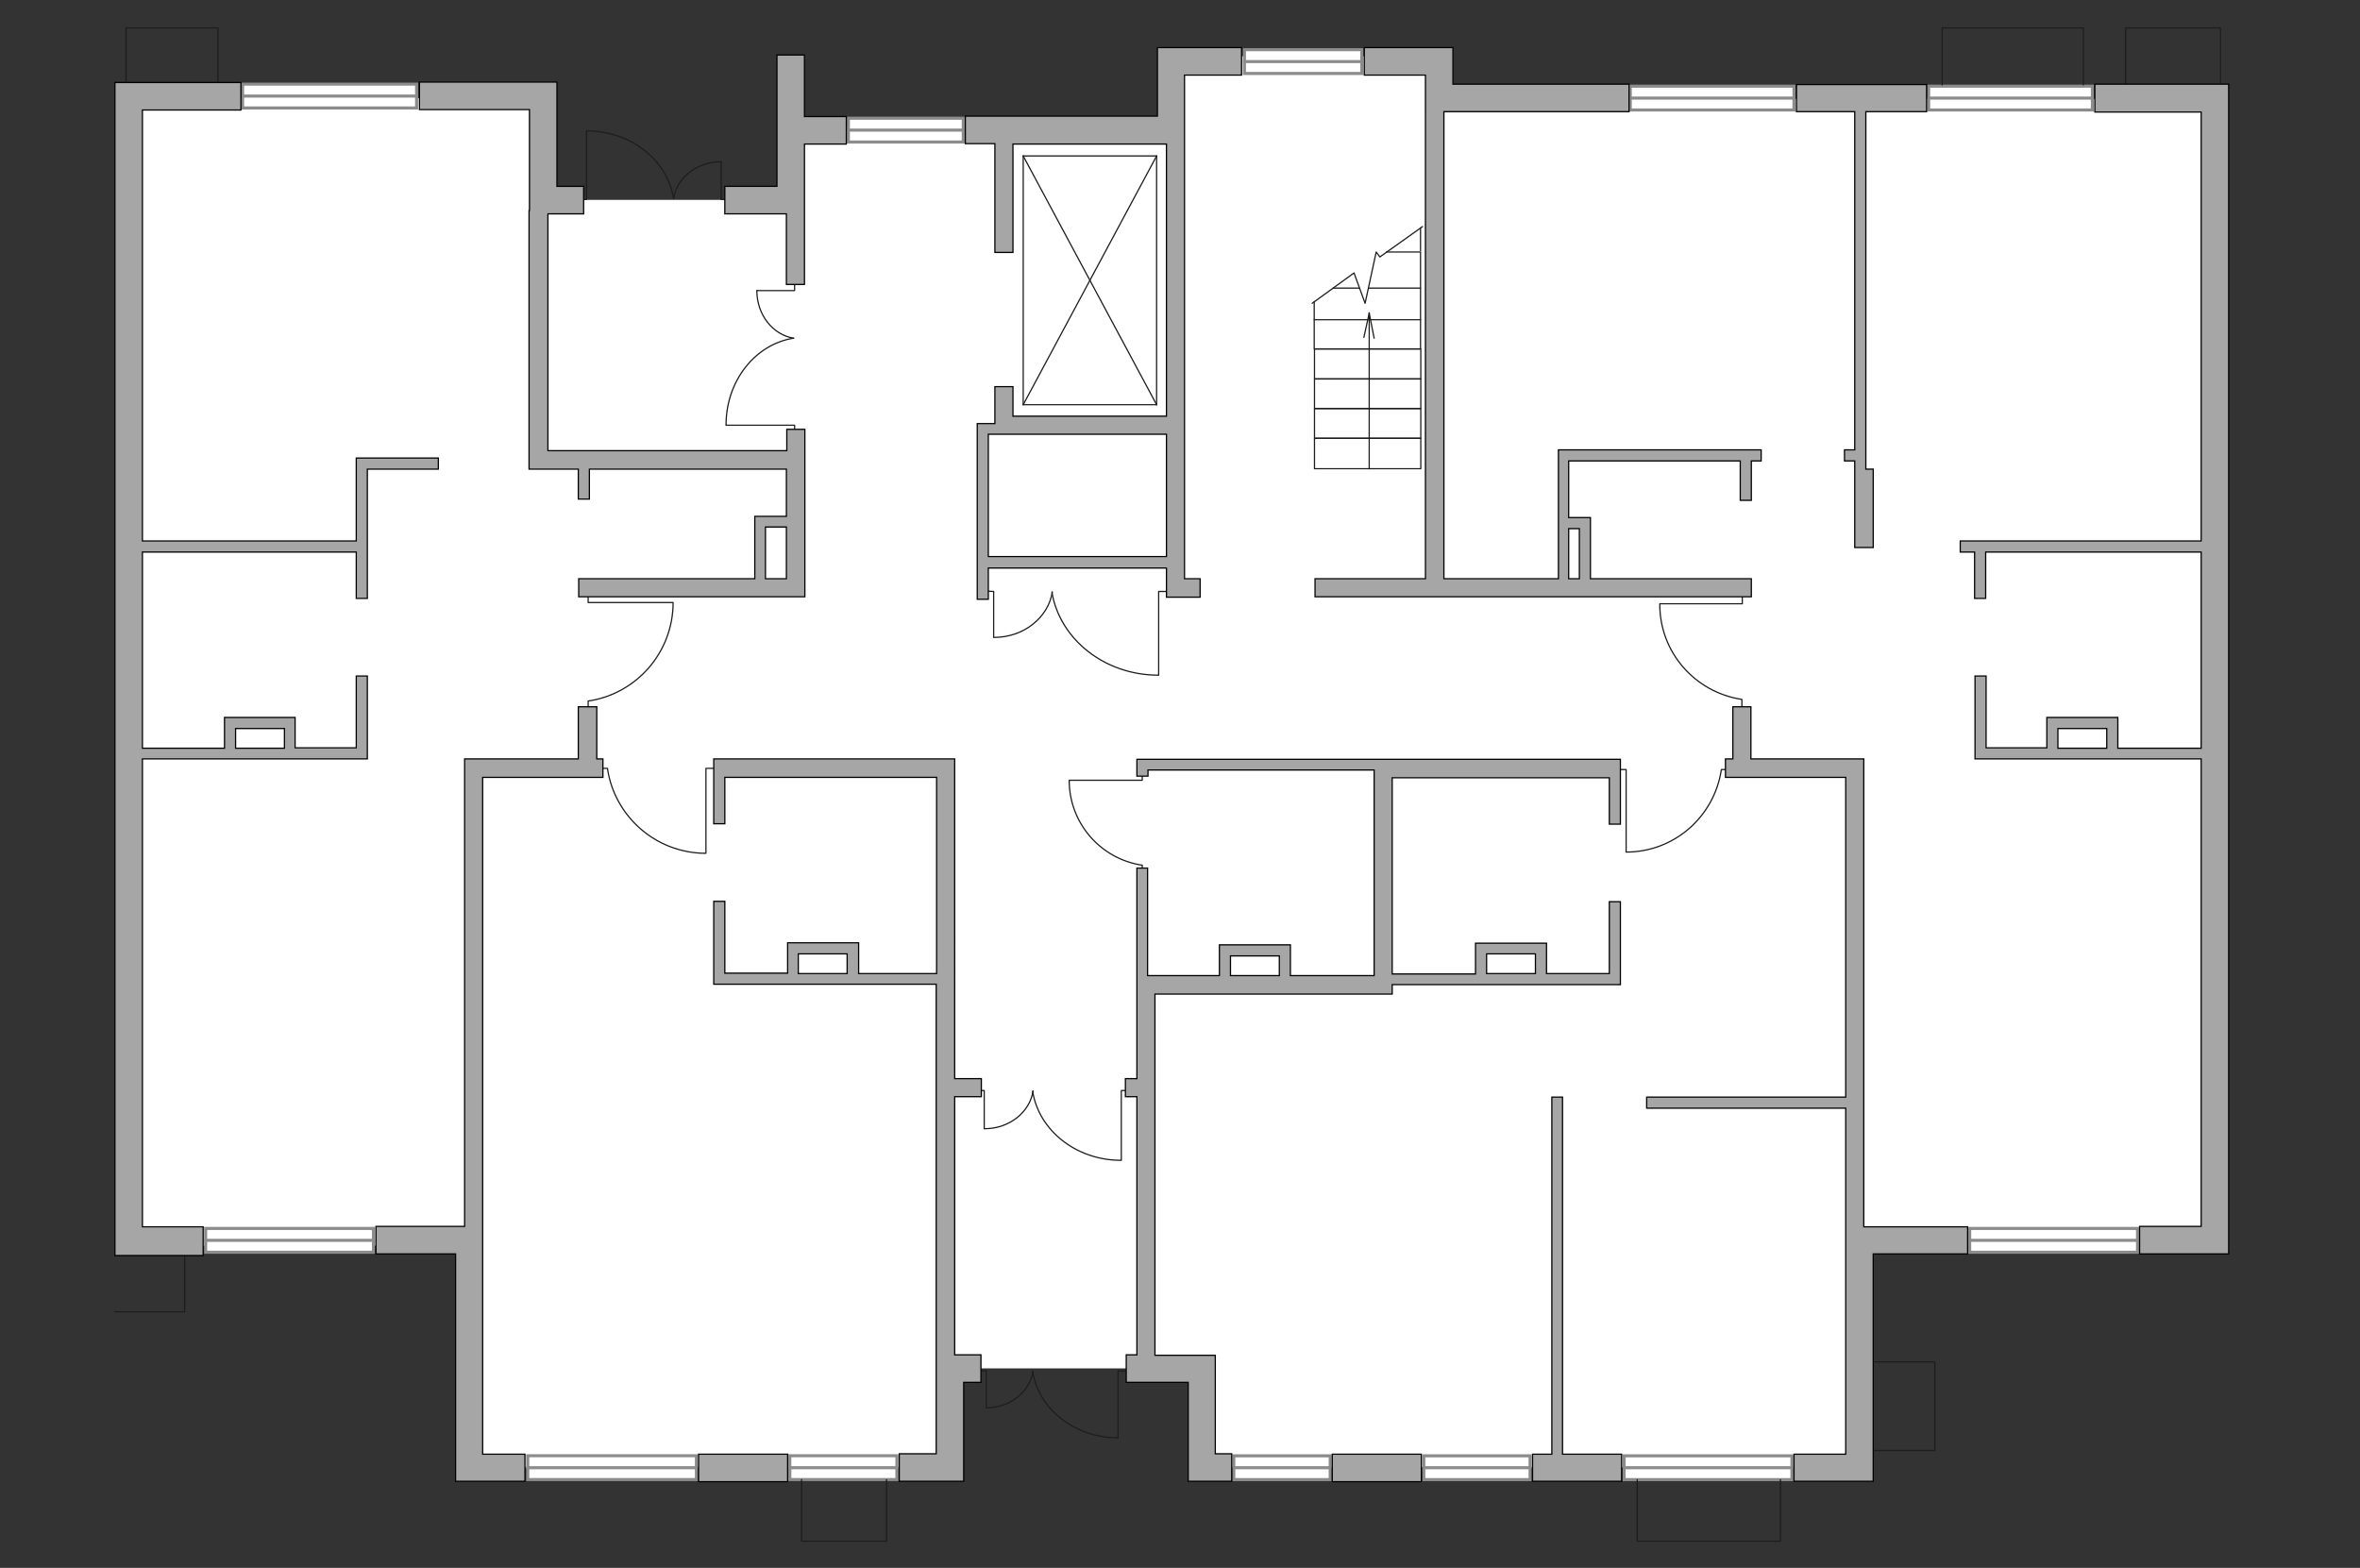 <?xml version="1.0" encoding="utf-8"?>
<!-- Generator: Adobe Illustrator 28.2.0, SVG Export Plug-In . SVG Version: 6.00 Build 0)  -->
<svg version="1.1" xmlns="http://www.w3.org/2000/svg" xmlns:xlink="http://www.w3.org/1999/xlink" x="0px" y="0px"
	 viewBox="0 0 575 382" style="enable-background:new 0 0 575 382;" xml:space="preserve">
<rect x="0" y="0" width="575" height="382" fill="#333333" stroke="none"/>
<style type="text/css">
	.st0{fill:#FFFFFF;}
	.st1{fill:#FFFFFF;stroke:#8C8C8C;stroke-width:0.75;stroke-linecap:round;stroke-miterlimit:10;}
	.st2{fill:none;stroke:#1D1D1B;stroke-width:0.3;stroke-linecap:round;stroke-linejoin:round;stroke-miterlimit:10;}
	.st3{fill:#A6A6A6;stroke:#000000;stroke-width:0.3;stroke-miterlimit:22.926;}
</style>
<g id="bg">
	<path class="st0" d="M350.6,24.1V13.7h-64.4v17.3h-93.6v17.7h-61.3V23.1h-24.3v0.8H31.3v182.7h-1.4l1.4,94.6v2.3h83v29.9h1.9v24.1
		h114.2v-24.1H295v24.1h158v-54.9h87.7v-159h0.3V24.1H350.6z M452,187.2h-18.1V187H452V187.2z"/>
</g>
<g id="windows">
	<g>
		<rect x="479.9" y="299.3" class="st1" width="40.9" height="5.8"/>
		<line class="st1" x1="479.9" y1="302.2" x2="520.9" y2="302.2"/>
	</g>
	<g>
		<rect x="50.1" y="299.3" class="st1" width="40.9" height="5.8"/>
		<line class="st1" x1="50.1" y1="302.2" x2="91" y2="302.2"/>
	</g>
	<g>
		<rect x="395.7" y="354.7" class="st1" width="40.9" height="5.8"/>
		<line class="st1" x1="395.7" y1="357.6" x2="436.6" y2="357.6"/>
	</g>
	<g>
		<rect x="346.9" y="354.7" class="st1" width="25.9" height="5.8"/>
		<line class="st1" x1="346.9" y1="357.6" x2="372.8" y2="357.6"/>
	</g>
	<g>
		<rect x="300.6" y="354.7" class="st1" width="23.5" height="5.8"/>
		<line class="st1" x1="300.6" y1="357.6" x2="324.1" y2="357.6"/>
	</g>
	<g>
		
			<rect x="128.5" y="354.7" transform="matrix(-1 -6.116700e-09 6.116700e-09 -1 298.18 715.175)" class="st1" width="41.1" height="5.8"/>
		<line class="st1" x1="169.7" y1="357.6" x2="128.5" y2="357.6"/>
	</g>
	<g>
		
			<rect x="192.5" y="354.7" transform="matrix(-1 -9.646186e-09 9.646186e-09 -1 411.03 715.175)" class="st1" width="26.1" height="5.8"/>
		<line class="st1" x1="218.5" y1="357.6" x2="192.5" y2="357.6"/>
	</g>
	<g>
		<rect x="469.9" y="21" class="st1" width="39.9" height="5.8"/>
		<line class="st1" x1="469.9" y1="23.9" x2="509.8" y2="23.9"/>
	</g>
	<g>
		<rect x="397.2" y="21" class="st1" width="39.9" height="5.8"/>
		<line class="st1" x1="397.2" y1="23.9" x2="437.1" y2="23.9"/>
	</g>
	<g>
		<rect x="303.2" y="12.1" class="st1" width="28.6" height="5.8"/>
		<line class="st1" x1="303.2" y1="15" x2="331.7" y2="15"/>
	</g>
	<g>
		<rect x="206.7" y="28.8" class="st1" width="28" height="5.8"/>
		<line class="st1" x1="206.7" y1="31.7" x2="234.7" y2="31.7"/>
	</g>
	<g>
		<rect x="59.1" y="20.5" class="st1" width="42.4" height="5.8"/>
		<line class="st1" x1="59.1" y1="23.4" x2="101.5" y2="23.4"/>
	</g>
</g>
<g id="plan">
	<polyline class="st2" points="517.9,20.7 517.9,6.8 541,6.8 541,20.7 	"/>
	<polyline class="st2" points="473.2,20.7 473.2,6.8 507.6,6.8 507.6,20.7 	"/>
	<polyline class="st2" points="30.7,20.1 30.7,6.8 53.1,6.8 53.1,20.1 	"/>
	<polyline class="st2" points="456.4,331.8 471.4,331.8 471.4,353.4 456.4,353.4 	"/>
	<polyline class="st2" points="433.8,360.5 433.8,375.5 398.9,375.5 398.9,360.5 	"/>
	<polyline class="st2" points="216,360.5 216,375.5 195.3,375.5 195.3,360.5 	"/>
	<polyline class="st2" points="45,305.4 45,319.6 28,319.6 	"/>
	<g>
		<line class="st2" x1="249.3" y1="38" x2="281.8" y2="38"/>
		<line class="st2" x1="281.8" y1="38" x2="281.8" y2="98.6"/>
		<line class="st2" x1="281.8" y1="98.6" x2="249.3" y2="98.6"/>
		<line class="st2" x1="249.3" y1="98.6" x2="249.3" y2="38"/>
		<line class="st2" x1="249.3" y1="98.6" x2="281.8" y2="38"/>
		<line class="st2" x1="281.8" y1="98.6" x2="249.3" y2="38"/>
	</g>
	<path class="st2" d="M422.6,187.5l-3.2,0c-1.7,11.4-11.4,20.1-23.2,20.1v-20.1l-3.5,0"/>
	<path class="st2" d="M424.4,173.6l0-3.2c-11.4-1.7-20.1-11.5-20-23.3l20.1,0l0-3.5"/>
	<path class="st2" d="M278.3,213.6l0-2.8c-10.1-1.5-17.8-10.2-17.8-20.7l17.8,0l0-3.1"/>
	<path class="st2" d="M144.7,187.2h3.3c1.7,11.7,11.8,20.7,24,20.7l0-20.7l3.6,0"/>
	<path class="st2" d="M143.3,174.1v-3.3c11.7-1.7,20.7-11.8,20.7-24l-20.7,0l0-3.6"/>
	<g>
		<g>
			<polyline class="st2" points="184.4,70.8 193.6,70.8 193.6,69.2 			"/>
			<path class="st2" d="M193.6,82.4"/>
			<path class="st2" d="M193.4,82.4c-5.1-0.8-9-5.7-9-11.6"/>
		</g>
		<g>
			<polyline class="st2" points="176.9,103.6 193.6,103.6 193.6,105.3 			"/>
			<path class="st2" d="M193.6,82.4"/>
			<path class="st2" d="M193.3,82.4c-9.3,1.5-16.4,10.4-16.4,21.1"/>
		</g>
	</g>
	<g>
		<g>
			<polyline class="st2" points="175.7,39.4 175.7,48.6 177.3,48.6 			"/>
			<path class="st2" d="M164.1,48.6"/>
			<path class="st2" d="M164.1,48.4c0.8-5.1,5.7-9,11.6-9"/>
		</g>
		<g>
			<polyline class="st2" points="142.9,31.9 142.9,48.6 141.2,48.6 			"/>
			<path class="st2" d="M164.1,48.6"/>
			<path class="st2" d="M164.1,48.3c-1.5-9.3-10.4-16.4-21.1-16.4"/>
		</g>
	</g>
	<g>
		<g>
			<polyline class="st2" points="242.1,155.3 242.1,144.1 240.1,144 			"/>
			<path class="st2" d="M256.4,144.1"/>
			<path class="st2" d="M256.4,144.2c-1,6.3-7,11.1-14.2,11.1"/>
		</g>
		<g>
			<polyline class="st2" points="282.3,164.5 282.3,144.1 284.4,144.1 			"/>
			<path class="st2" d="M256.3,144.1"/>
			<path class="st2" d="M256.3,144.3c1.9,11.4,12.8,20.2,25.9,20.2"/>
		</g>
	</g>
	<g>
		<g>
			<polyline class="st2" points="239.8,275 239.8,265.7 238.2,265.7 			"/>
			<path class="st2" d="M251.7,265.7"/>
			<path class="st2" d="M251.7,265.8c-0.8,5.2-5.8,9.2-11.8,9.2"/>
		</g>
		<g>
			<polyline class="st2" points="273.2,282.7 273.2,265.7 275,265.7 			"/>
			<path class="st2" d="M251.6,265.7"/>
			<path class="st2" d="M251.6,265.9c1.5,9.5,10.6,16.8,21.5,16.8"/>
		</g>
	</g>
	<g>
		<g>
			<polyline class="st2" points="240.3,343 240.3,334 238.7,334 			"/>
			<path class="st2" d="M251.7,334"/>
			<path class="st2" d="M251.7,334.1c-0.8,5-5.6,8.9-11.3,8.9"/>
		</g>
		<g>
			<polyline class="st2" points="272.4,350.3 272.4,334 274.1,334 			"/>
			<path class="st2" d="M251.7,334"/>
			<path class="st2" d="M251.6,334.2c1.5,9.1,10.2,16.1,20.7,16.1"/>
		</g>
	</g>
	<g>
		<path class="st3" d="M510.4,20.6v6.7h25.9v104.5h-52.5v0h-2.7v0h-3.5v2.7h3.5v11.3h2.7l0-11.3h52.5v47.8H516v-4.8v-2.7v0h-2.7v0
			h-11.9v0h-2.7v7.4h-14.8l0-17.5h-2.7v17.5v2.7v0l55.1,0v113.9h-15v6.7H543v-3.5v-3.2V27.2v-5.6v-1.1H510.4z M501.4,177.5h11.9v4.8
			h-11.9V177.5z"/>
		<rect x="324.6" y="354.3" class="st3" width="21.7" height="6.7"/>
		<rect x="170.2" y="354.3" class="st3" width="21.7" height="6.7"/>
		<path class="st3" d="M296.1,336.9v-2.4v-4.3h-14.7v-88h57.8v-0.9h0v-1.4h55.1v0h0.5v-20.2h-2.7v17.5h-15.3v-7.4h-2.7v0h-11.9v0
			h-2.7v0v2.7v4.8h-20.3v-47.8h52.9v11.3h2.7v-11.3v-2.7v-1.8h-55.6v0h-4.4v0h-55.1h-2H277v4.1h2.7v-1.5h55.1l0,49.6l0,0v0.5h-20.4
			v-4.8v-2.7v0h-2.7v0h-11.9v0h-2.7v7.5h-17.5v-26.2H277v26.2h0v4.4h0v20.7h-2.8v4.4h2.8v62.9h-2.6v6.7h15.1l0,17.4h0v6.7h10.6v-6.7
			h-4V336.9z M362.2,232.4h11.9v4.8h-11.9V232.4z M299.8,232.9h11.9v4.8h-11.9V232.9z"/>
		<polygon class="st3" points="454.1,298.9 454.1,184.9 450.9,184.9 450.9,184.9 426.6,184.9 426.6,172.2 422.2,172.2 422.2,184.9 
			420.4,184.9 420.4,189.4 449.7,189.4 449.7,267.3 401.2,267.3 401.2,270 449.7,270 449.7,298.9 449.7,298.9 449.7,299.7 
			449.7,301.2 449.7,301.2 449.7,354.3 437.1,354.3 437.1,360.9 456.4,360.9 456.4,358.8 456.4,358.8 456.4,305.5 479.4,305.5 
			479.4,298.9 456.4,298.9 		"/>
		<path class="st3" d="M426.6,141h-39.1v-12.2v-2v-0.7h-5.3v-13.8H424l0,9.6h2.7v-9.6h2.4v-2.7h-49.4v1.7h0V141h-27.9V27.2h2.2h42.9
			v-6.7h-42.9l0-8.9h-6.7v0h-14.9v6.7h14.9v8.9h0V141h-26.9v4.4h106.3V141z M382.2,128.8h2.6V141h-2.6V128.8z"/>
		<polygon class="st3" points="145.4,172.2 140.9,172.2 140.9,184.9 117.6,184.9 117.6,184.9 113.2,184.9 113.2,298.8 111,298.8 
			91.6,298.8 91.6,305.5 111,305.5 111,360.9 113.4,360.9 117.6,360.9 127.9,360.9 127.9,354.3 117.6,354.3 117.6,309.1 
			117.6,298.8 117.6,189.4 146.9,189.4 146.9,184.9 145.4,184.9 		"/>
		<path class="st3" d="M128.9,51.3v63h1.6v0h10.4v7.3h2.7v-7.3h48v11.5h-5.1h-1.3h-1.3V141h-42.9v4.4h54v0h1.1l0-40.8h-4.4v5.2
			h-58.2V52.1h8.7v-6.7h-6.5V26.7h0v-6.7h-33.5v6.7h26.8V51.3z M186.5,128.4h5.1V141h-5.1L186.5,128.4z"/>
		<polygon class="st3" points="191.6,69.3 196,69.3 196,52.1 196,35.1 206.2,35.1 206.2,28.4 196,28.4 196,13.4 189.3,13.4 
			189.3,45.4 176.6,45.4 176.6,52.1 191.6,52.1 		"/>
		<path class="st3" d="M232.6,186.6L232.6,186.6l0-1.7h-58.7v1.8v2.7v11.3h2.7v-11.3h51.6v47.8h-19v-4.8v-2.7v0h-2.7v0h-11.9v0h-2.7
			v7.4h-15.3v-17.5h-2.7v20.2h0.5v0h53.7v90.3h0v6.7h0v17.4h-9v6.7h15.7v-4.7h0v-19.4h4.2v-6.7h-6.4v-62.9h6.5v-4.4h-6.5V186.6z
			 M194.5,232.4h11.9v4.8h-11.9V232.4z"/>
		<polygon class="st3" points="451.9,109.6 449.4,109.6 449.4,112.3 451.9,112.3 451.9,114.3 451.9,114.3 451.9,133.4 456.4,133.4 
			456.4,114.3 454.6,114.3 454.6,27.2 469.4,27.2 469.4,20.6 437.7,20.6 437.7,27.2 451.9,27.2 		"/>
		<polygon class="st3" points="380.7,267.3 378.1,267.3 378.1,354.3 373.4,354.3 373.4,360.9 395.1,360.9 395.1,354.3 380.7,354.3 
					"/>
		<path class="st3" d="M106.8,114.3v-2.7h-20v2.7h0v17.5H34.7v-105h24v-6.7H28v1.6h0v277.2h0v7h21.5v-7H34.7V184.9l54.8,0v0v-2.7
			v-17.5h-2.7v17.5H71.9v-7.4h-2.7v0H57.4v0h-2.7v0v2.7v4.8h-20v-47.8h52.1v11.3h2.7v-11.3v-2.7v-17.5H106.8z M57.4,177.5h11.9v4.8
			H57.4V177.5z"/>
		<path class="st3" d="M284.2,138.3v6.1h0v1.1h8.2V141h-3.8v-110h0v-2.7h0v-10h13.9v-6.7h-13.9v0H282v16.7h-46.8v6.7h7.2v26.5h4.4
			V35.1h37.4v66.3h-37.4l0-7.2h-4.4v9h-1.6h-2.7h0v32.5v2.7v7.6h2.7v-7.6H284.2z M240.8,105.8h1.6v0h2.2v0h39.6v29.8h-43.4
			L240.8,105.8z"/>
	</g>
	<g>
		<polyline class="st2" points="319.7,73.9 329.9,66.5 332.6,73.9 335.3,61.4 336.2,62.6 346.6,55.2 		"/>
		<polyline class="st2" points="346.1,70.2 346.1,85 320.2,85 320.2,77.7 320.2,73.5 		"/>
		<line class="st2" x1="324.8" y1="70.2" x2="331.2" y2="70.2"/>
		<polyline class="st2" points="337.8,61.4 346.1,61.4 346.1,70.2 333.4,70.2 		"/>
		
			<rect x="320.2" y="85" transform="matrix(-1 -8.760161e-11 8.760161e-11 -1 666.367 177.321)" class="st2" width="25.9" height="7.3"/>
		
			<rect x="320.2" y="92.3" transform="matrix(-1 -8.686397e-11 8.686397e-11 -1 666.367 191.823)" class="st2" width="25.9" height="7.2"/>
		
			<rect x="320.2" y="99.5" transform="matrix(-1 -8.679381e-11 8.679381e-11 -1 666.367 206.256)" class="st2" width="25.9" height="7.2"/>
		
			<rect x="320.2" y="106.7" transform="matrix(-1 -8.928737e-11 8.928737e-11 -1 666.367 220.898)" class="st2" width="25.9" height="7.4"/>
		<g>
			<g>
				<line class="st2" x1="332.3" y1="82.2" x2="333.6" y2="76.3"/>
				<line class="st2" x1="333.6" y1="76.3" x2="334.8" y2="82.4"/>
			</g>
			<line class="st2" x1="333.6" y1="114.2" x2="333.6" y2="76.2"/>
		</g>
		<line class="st2" x1="346.1" y1="61.1" x2="346.1" y2="55.5"/>
		<line class="st2" x1="320.2" y1="77.9" x2="346.1" y2="77.9"/>
	</g>
</g>
</svg>
